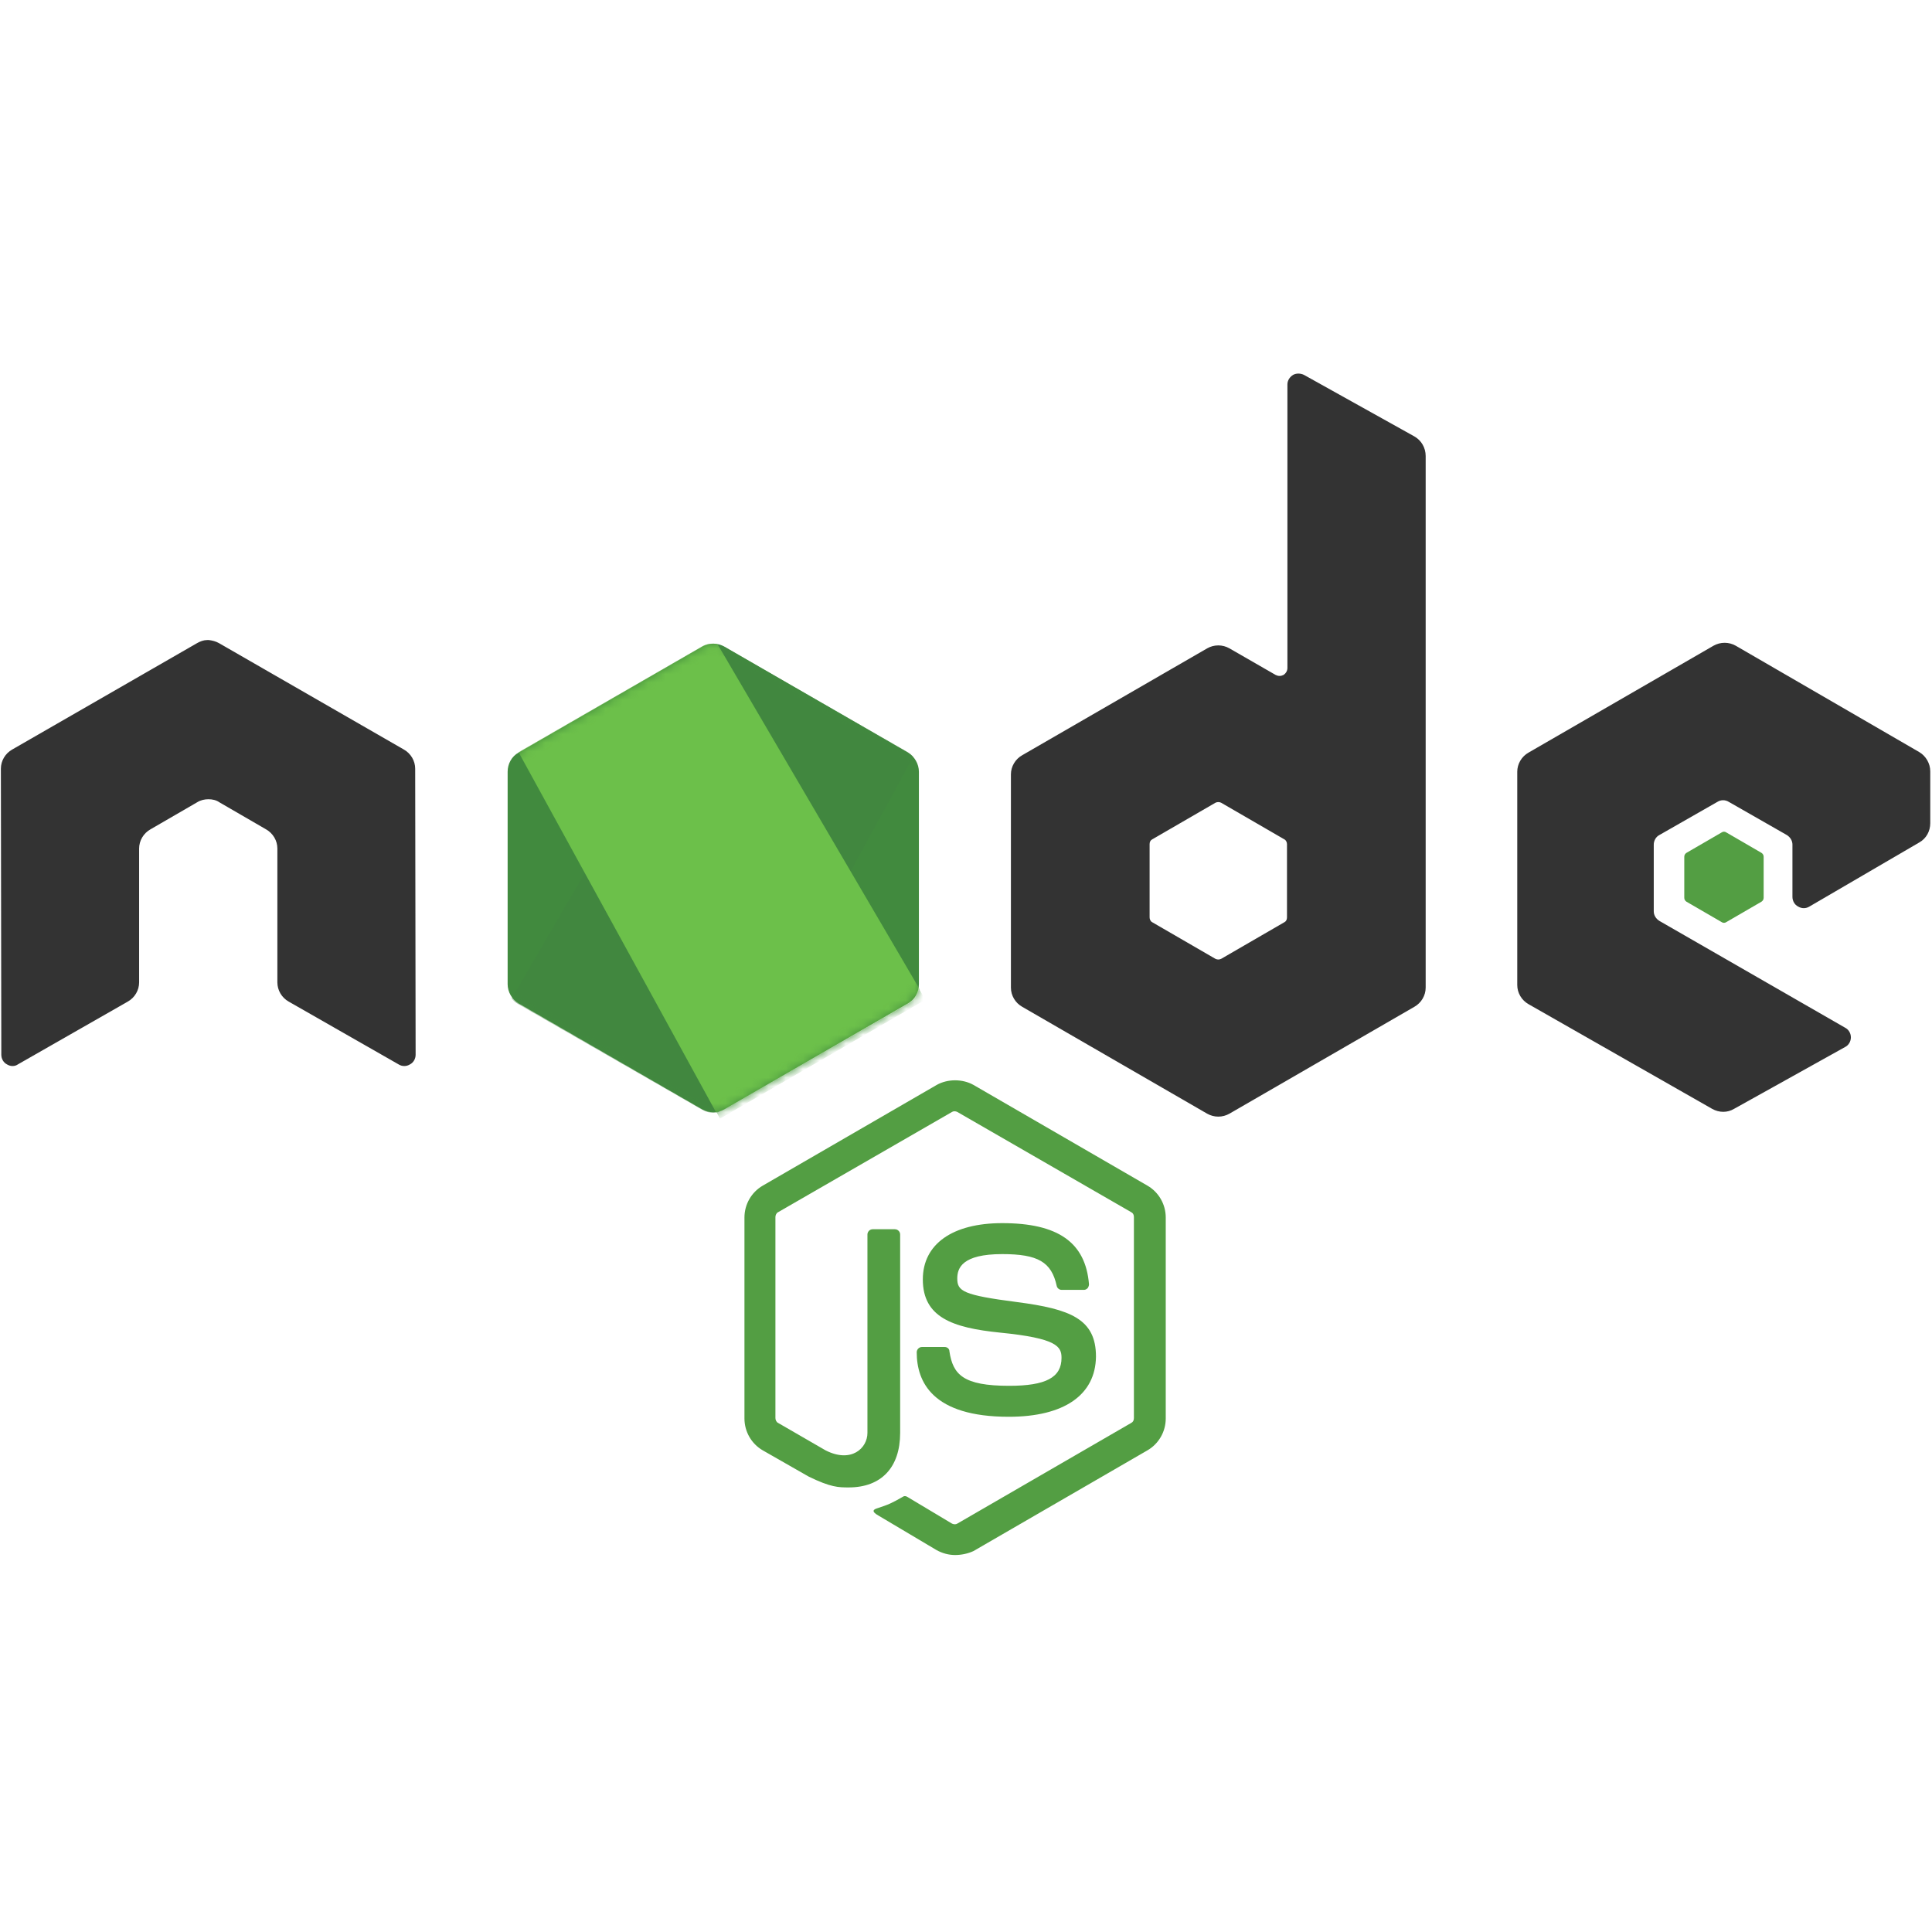 <svg width="225" height="225" viewBox="0 0 225 225" fill="none" xmlns="http://www.w3.org/2000/svg">
<path d="M111.23 181.097C110.469 181.097 109.758 180.894 109.097 180.539L102.342 176.526C101.326 175.968 101.834 175.764 102.139 175.663C103.511 175.206 103.765 175.104 105.187 174.292C105.339 174.19 105.543 174.241 105.695 174.342L110.875 177.441C111.078 177.542 111.332 177.542 111.484 177.441L131.75 165.708C131.953 165.607 132.055 165.403 132.055 165.149V141.735C132.055 141.481 131.953 141.278 131.75 141.176L111.484 129.495C111.281 129.393 111.027 129.393 110.875 129.495L90.61 141.176C90.407 141.278 90.305 141.532 90.305 141.735V165.149C90.305 165.353 90.407 165.606 90.61 165.708L96.146 168.908C99.143 170.431 101.022 168.654 101.022 166.876V143.767C101.022 143.462 101.276 143.157 101.631 143.157H104.222C104.527 143.157 104.831 143.411 104.831 143.767V166.876C104.831 170.888 102.647 173.225 98.838 173.225C97.67 173.225 96.756 173.225 94.165 171.955L88.832 168.908C87.512 168.146 86.699 166.724 86.699 165.2V141.786C86.699 140.262 87.512 138.84 88.832 138.078L109.097 126.346C110.367 125.635 112.094 125.635 113.364 126.346L133.629 138.078C134.949 138.84 135.762 140.262 135.762 141.786V165.2C135.762 166.724 134.949 168.146 133.629 168.908L113.364 180.64C112.703 180.945 111.941 181.097 111.23 181.097ZM117.478 164.997C108.59 164.997 106.761 160.934 106.761 157.48C106.761 157.175 107.015 156.871 107.371 156.871H110.012C110.316 156.871 110.57 157.074 110.57 157.379C110.977 160.07 112.145 161.391 117.529 161.391C121.795 161.391 123.624 160.426 123.624 158.14C123.624 156.82 123.115 155.855 116.462 155.195C110.926 154.636 107.472 153.417 107.472 148.998C107.472 144.884 110.926 142.446 116.716 142.446C123.217 142.446 126.417 144.681 126.823 149.556C126.823 149.709 126.773 149.861 126.671 150.014C126.569 150.115 126.417 150.217 126.265 150.217H123.623C123.369 150.217 123.115 150.014 123.065 149.76C122.455 146.967 120.881 146.052 116.716 146.052C112.043 146.052 111.484 147.678 111.484 148.896C111.484 150.369 112.145 150.826 118.443 151.639C124.69 152.452 127.636 153.62 127.636 157.988C127.585 162.457 123.928 164.997 117.478 164.997Z" fill="#539E43"/>
<path d="M48.352 89.524C48.352 88.61 47.844 87.746 47.032 87.289L25.497 74.896C25.141 74.693 24.735 74.591 24.329 74.54H24.125C23.719 74.54 23.313 74.693 22.957 74.896L1.422 87.289C0.609 87.746 0.102 88.609 0.102 89.524L0.153 122.842C0.153 123.299 0.407 123.756 0.813 123.959C1.219 124.213 1.727 124.213 2.083 123.959L14.882 116.646C15.694 116.189 16.202 115.325 16.202 114.411V98.818C16.202 97.904 16.71 97.041 17.523 96.584L22.957 93.435C23.364 93.181 23.821 93.079 24.278 93.079C24.735 93.079 25.192 93.181 25.548 93.435L30.982 96.584C31.795 97.041 32.303 97.904 32.303 98.818V114.411C32.303 115.325 32.81 116.189 33.623 116.646L46.422 123.959C46.829 124.213 47.336 124.213 47.743 123.959C48.149 123.756 48.403 123.299 48.403 122.842L48.352 89.524ZM151.862 43.66C151.456 43.457 150.948 43.457 150.592 43.66C150.186 43.914 149.932 44.321 149.932 44.778V77.791C149.932 78.096 149.78 78.4 149.475 78.604C149.171 78.756 148.866 78.756 148.561 78.604L143.177 75.506C142.783 75.281 142.336 75.163 141.882 75.163C141.428 75.163 140.982 75.281 140.587 75.506L119.052 87.949C118.239 88.406 117.731 89.27 117.731 90.184V115.02C117.731 115.934 118.239 116.798 119.052 117.255L140.587 129.699C140.982 129.923 141.428 130.042 141.882 130.042C142.336 130.042 142.783 129.923 143.177 129.699L164.712 117.255C165.525 116.798 166.033 115.935 166.033 115.02V53.107C166.033 52.142 165.525 51.279 164.712 50.822L151.862 43.66ZM149.882 106.843C149.882 107.097 149.78 107.3 149.577 107.402L142.212 111.668C142.109 111.718 141.997 111.744 141.882 111.744C141.768 111.744 141.655 111.718 141.552 111.668L134.188 107.402C133.984 107.3 133.883 107.046 133.883 106.843V98.31C133.883 98.056 133.984 97.853 134.188 97.752L141.552 93.485C141.655 93.435 141.768 93.409 141.882 93.409C141.997 93.409 142.109 93.435 142.212 93.485L149.577 97.752C149.78 97.853 149.882 98.107 149.882 98.31V106.843ZM223.527 98.107C224.34 97.65 224.797 96.787 224.797 95.872V89.829C224.797 88.914 224.289 88.051 223.527 87.594L202.145 75.201C201.75 74.977 201.304 74.859 200.849 74.859C200.395 74.859 199.949 74.977 199.554 75.201L178.019 87.644C177.206 88.101 176.699 88.965 176.699 89.879V114.716C176.699 115.63 177.206 116.493 178.019 116.95L199.402 129.14C200.215 129.597 201.179 129.597 201.941 129.14L214.893 121.928C215.299 121.725 215.553 121.268 215.553 120.811C215.553 120.354 215.299 119.897 214.893 119.693L193.256 107.25C192.85 106.996 192.596 106.59 192.596 106.133V98.362C192.596 97.905 192.85 97.448 193.256 97.244L200.011 93.384C200.209 93.26 200.438 93.194 200.672 93.194C200.905 93.194 201.134 93.26 201.332 93.384L208.087 97.244C208.493 97.498 208.747 97.904 208.747 98.362V104.457C208.747 104.914 209.001 105.371 209.407 105.574C209.814 105.828 210.321 105.828 210.728 105.574L223.527 98.107Z" fill="#333333"/>
<path d="M200.519 96.935C200.594 96.886 200.682 96.859 200.772 96.859C200.863 96.859 200.951 96.886 201.026 96.935L205.14 99.323C205.293 99.424 205.394 99.576 205.394 99.78V104.554C205.394 104.757 205.293 104.909 205.14 105.011L201.026 107.398C200.951 107.448 200.863 107.474 200.772 107.474C200.682 107.474 200.594 107.448 200.519 107.398L196.404 105.011C196.252 104.909 196.15 104.757 196.15 104.554V99.78C196.15 99.576 196.252 99.424 196.404 99.323L200.519 96.935Z" fill="#539E43"/>
<path d="M84.362 75.304C83.967 75.079 83.521 74.961 83.067 74.961C82.613 74.961 82.166 75.079 81.772 75.304L60.389 87.645C59.576 88.102 59.119 88.965 59.119 89.879V114.615C59.119 115.529 59.627 116.392 60.389 116.849L81.772 129.191C82.166 129.416 82.613 129.534 83.067 129.534C83.521 129.534 83.967 129.416 84.362 129.191L105.745 116.849C106.557 116.392 107.015 115.529 107.015 114.615V89.88C107.015 88.966 106.506 88.102 105.745 87.645L84.362 75.304Z" fill="url(#paint0_linear_3763_72)"/>
<mask id="mask0_3763_72" style="mask-type:luminance" maskUnits="userSpaceOnUse" x="59" y="74" width="49" height="56">
<path d="M84.362 75.304C83.967 75.079 83.521 74.961 83.067 74.961C82.613 74.961 82.166 75.079 81.772 75.304L60.389 87.645C59.576 88.102 59.119 88.965 59.119 89.879V114.615C59.119 115.529 59.627 116.392 60.389 116.849L81.772 129.191C82.166 129.416 82.613 129.534 83.067 129.534C83.521 129.534 83.967 129.416 84.362 129.191L105.745 116.849C106.557 116.392 107.015 115.529 107.015 114.615V89.88C107.015 88.966 106.506 88.102 105.745 87.645L84.362 75.304Z" fill="white"/>
</mask>
<g mask="url(#mask0_3763_72)">
<path d="M105.795 87.642L84.311 75.301C84.1 75.194 83.879 75.109 83.651 75.047L59.576 116.289C59.776 116.532 60.017 116.738 60.288 116.898L81.772 129.24C82.381 129.596 83.092 129.697 83.752 129.494L106.354 88.151C106.202 87.948 105.998 87.794 105.795 87.642Z" fill="url(#paint1_linear_3763_72)"/>
</g>
<mask id="mask1_3763_72" style="mask-type:luminance" maskUnits="userSpaceOnUse" x="59" y="74" width="49" height="56">
<path d="M84.362 75.304C83.967 75.079 83.521 74.961 83.067 74.961C82.613 74.961 82.166 75.079 81.772 75.304L60.389 87.645C59.576 88.102 59.119 88.965 59.119 89.879V114.615C59.119 115.529 59.627 116.392 60.389 116.849L81.772 129.191C82.166 129.416 82.613 129.534 83.067 129.534C83.521 129.534 83.967 129.416 84.362 129.191L105.745 116.849C106.557 116.392 107.015 115.529 107.015 114.615V89.88C107.015 88.966 106.506 88.102 105.745 87.645L84.362 75.304Z" fill="white"/>
</mask>
<g mask="url(#mask1_3763_72)">
<path fill-rule="evenodd" clip-rule="evenodd" d="M105.846 116.85C106.456 116.495 106.913 115.885 107.116 115.225L83.549 74.999C82.939 74.898 82.279 74.948 81.721 75.304L60.389 87.595L83.396 129.548C83.731 129.493 84.056 129.39 84.361 129.243L105.846 116.851L105.846 116.85Z" fill="url(#paint2_linear_3763_72)"/>
<path fill-rule="evenodd" clip-rule="evenodd" d="M105.846 116.848L84.412 129.19C84.11 129.344 83.784 129.447 83.447 129.495L83.854 130.257L107.623 116.493V116.188L107.014 115.172C106.912 115.883 106.455 116.492 105.846 116.848Z" fill="url(#paint3_linear_3763_72)"/>
<path fill-rule="evenodd" clip-rule="evenodd" d="M105.846 116.848L84.412 129.19C84.11 129.344 83.784 129.447 83.447 129.495L83.854 130.257L107.623 116.493V116.188L107.014 115.172C106.912 115.883 106.455 116.492 105.846 116.848Z" fill="url(#paint4_linear_3763_72)"/>
</g>
<defs>
<linearGradient id="paint0_linear_3763_72" x1="3325.02" y1="1029.28" x2="981.295" y2="4711.97" gradientUnits="userSpaceOnUse">
<stop stop-color="#41873F"/>
<stop offset="0.329" stop-color="#418B3D"/>
<stop offset="0.635" stop-color="#419637"/>
<stop offset="0.932" stop-color="#3FA92D"/>
<stop offset="1" stop-color="#3FAE2A"/>
</linearGradient>
<linearGradient id="paint1_linear_3763_72" x1="2083.99" y1="3084.55" x2="7953.74" y2="-104.504" gradientUnits="userSpaceOnUse">
<stop offset="0.138" stop-color="#41873F"/>
<stop offset="0.403" stop-color="#54A044"/>
<stop offset="0.714" stop-color="#66B848"/>
<stop offset="0.908" stop-color="#6CC04A"/>
</linearGradient>
<linearGradient id="paint2_linear_3763_72" x1="-144.698" y1="2804.52" x2="4803.18" y2="2804.52" gradientUnits="userSpaceOnUse">
<stop offset="0.092" stop-color="#6CC04A"/>
<stop offset="0.286" stop-color="#66B848"/>
<stop offset="0.597" stop-color="#54A044"/>
<stop offset="0.862" stop-color="#41873F"/>
</linearGradient>
<linearGradient id="paint3_linear_3763_72" x1="-2427.5" y1="873.553" x2="2520.32" y2="873.553" gradientUnits="userSpaceOnUse">
<stop offset="0.092" stop-color="#6CC04A"/>
<stop offset="0.286" stop-color="#66B848"/>
<stop offset="0.597" stop-color="#54A044"/>
<stop offset="0.862" stop-color="#41873F"/>
</linearGradient>
<linearGradient id="paint4_linear_3763_72" x1="3241.16" y1="-3068.73" x2="1987.68" y2="3499.45" gradientUnits="userSpaceOnUse">
<stop stop-color="#41873F"/>
<stop offset="0.329" stop-color="#418B3D"/>
<stop offset="0.635" stop-color="#419637"/>
<stop offset="0.932" stop-color="#3FA92D"/>
<stop offset="1" stop-color="#3FAE2A"/>
</linearGradient>
</defs>
</svg>
